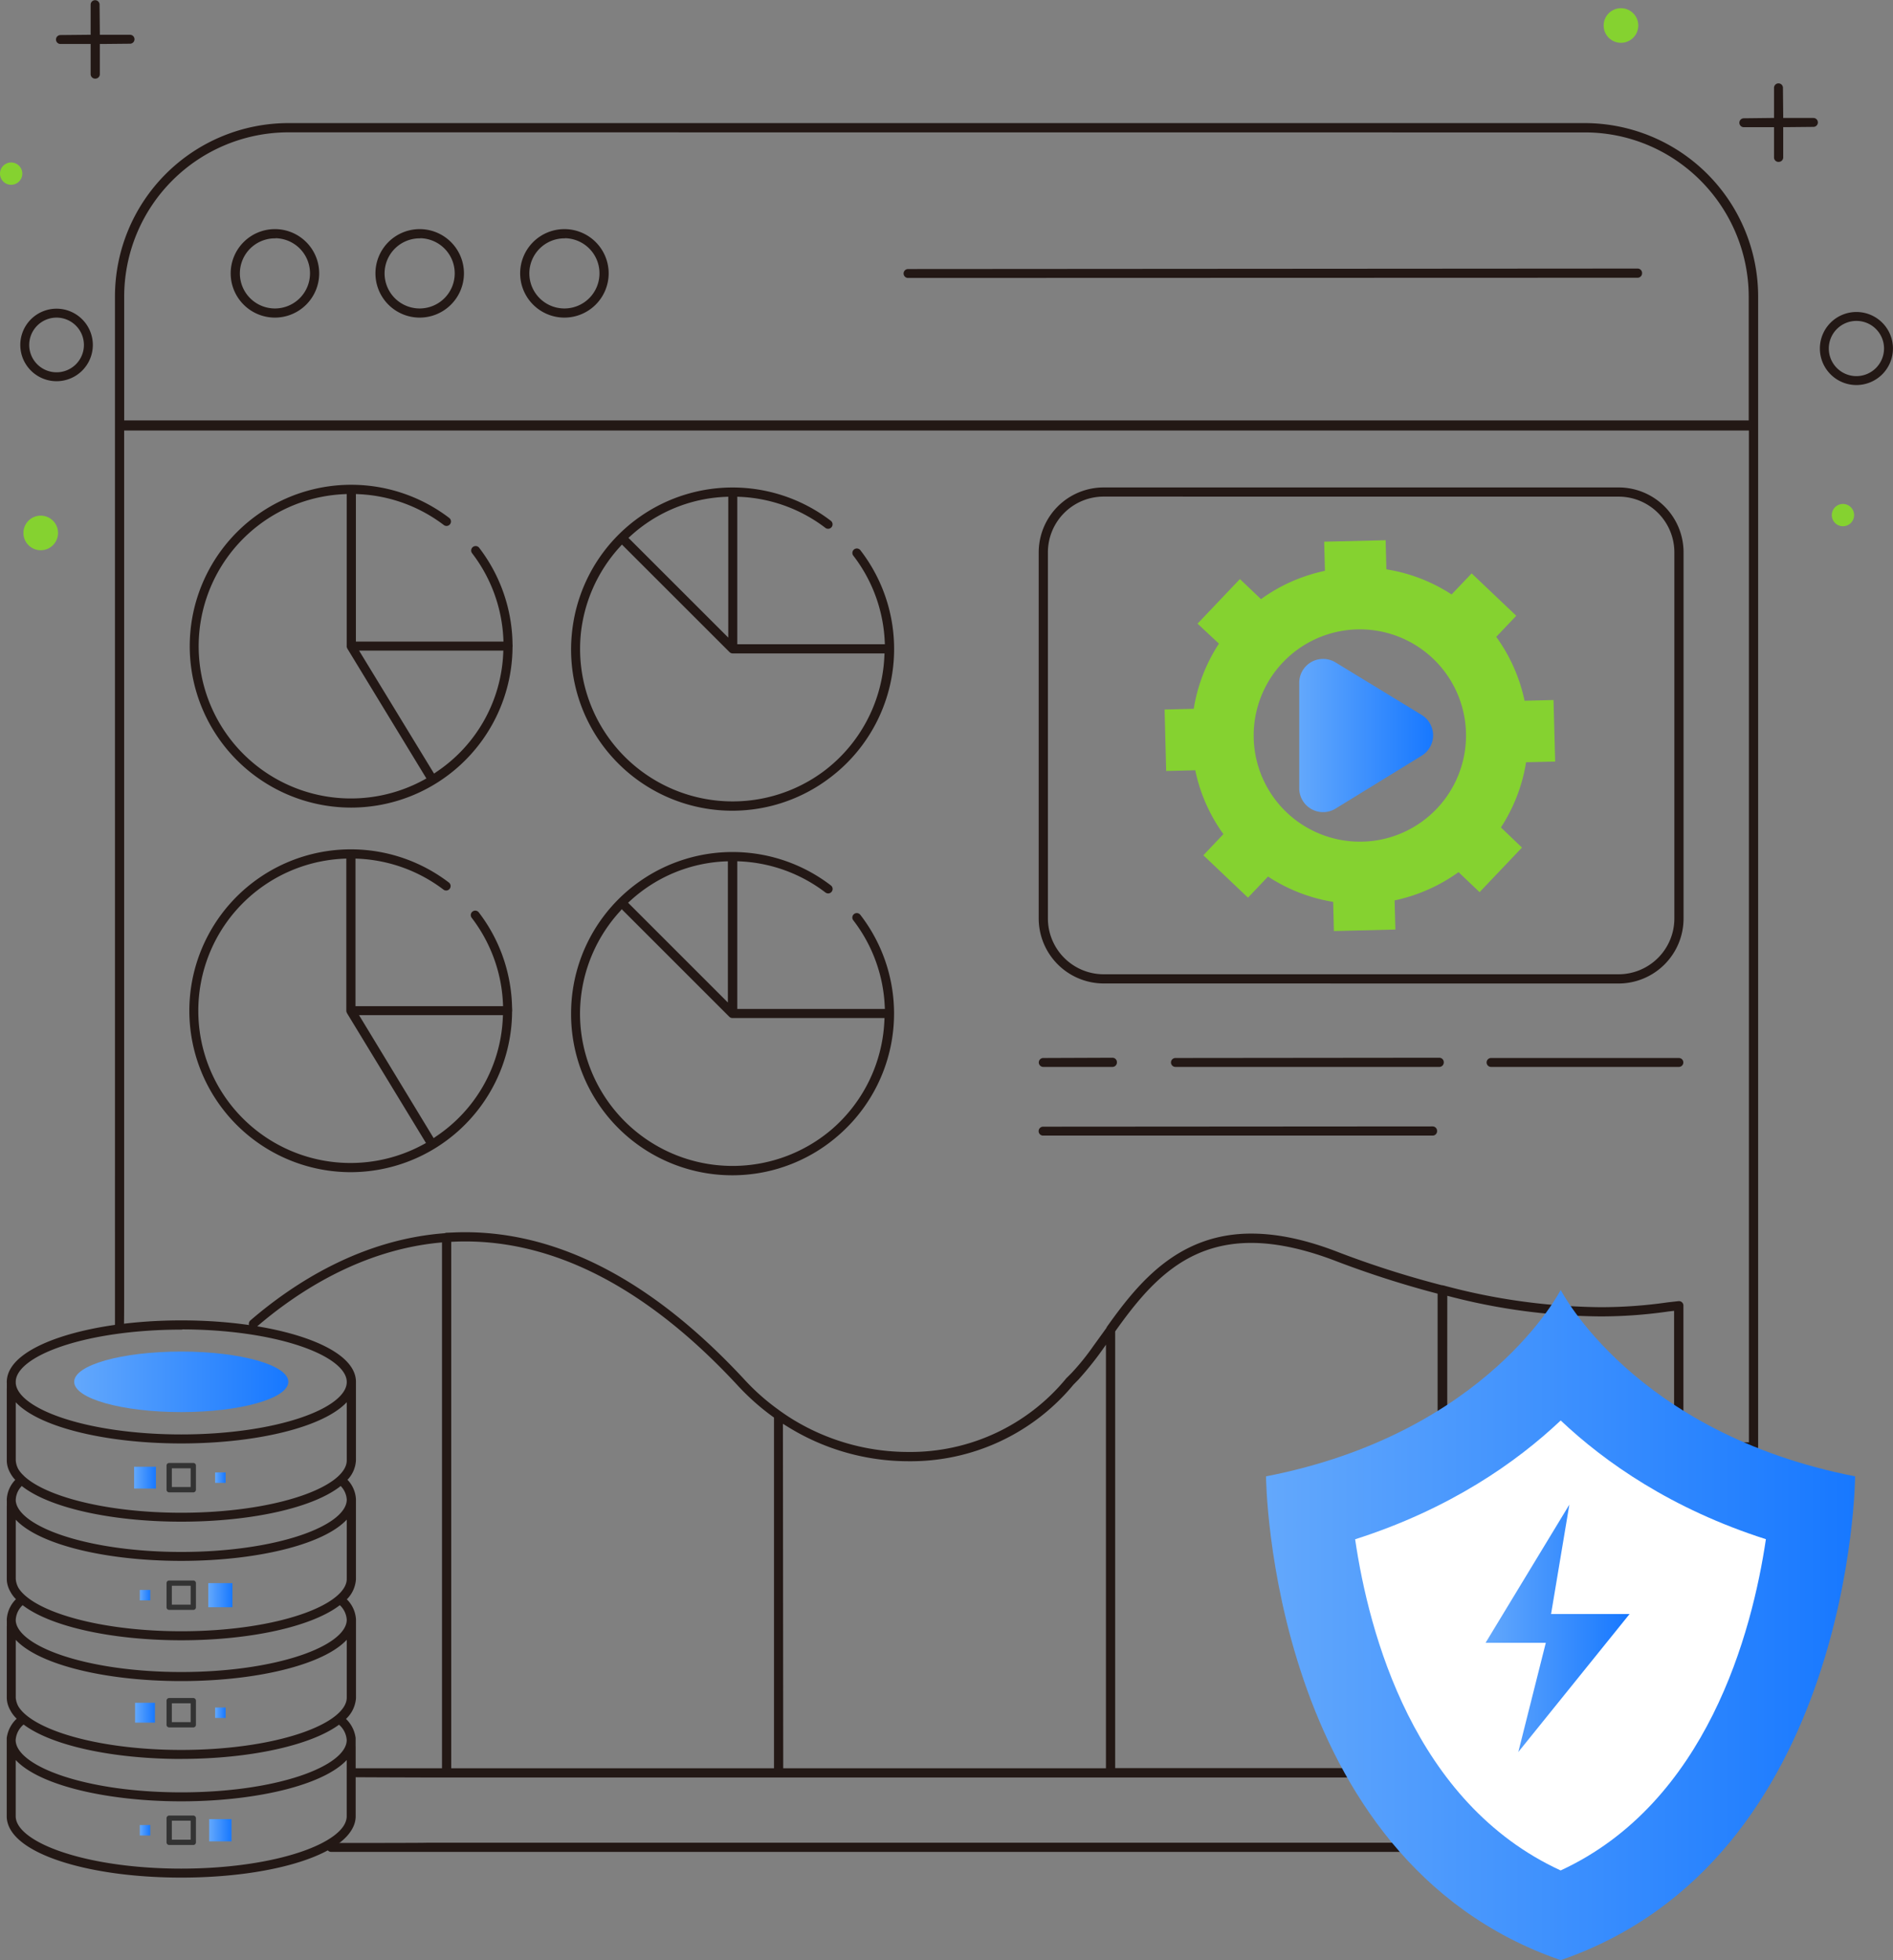 <svg id="图层_1" data-name="图层 1" xmlns="http://www.w3.org/2000/svg" xmlns:xlink="http://www.w3.org/1999/xlink" viewBox="0 0 424.34 439.45"><rect x="0" y="0" width="424.34" height="439.45" fill="#808080" stroke="none"/><defs><style>.cls-1{fill:url(#未命名的渐变_31);}.cls-2{fill:url(#未命名的渐变_31-2);}.cls-3{fill:#333;}.cls-4{fill:url(#未命名的渐变_31-3);}.cls-5{fill:url(#未命名的渐变_31-4);}.cls-6{fill:url(#未命名的渐变_31-5);}.cls-7{fill:url(#未命名的渐变_31-6);}.cls-8{fill:url(#未命名的渐变_31-7);}.cls-9{fill:url(#未命名的渐变_31-8);}.cls-10{fill:url(#未命名的渐变_31-9);}.cls-11{fill:none;stroke:#231815;stroke-linecap:round;stroke-linejoin:round;stroke-width:2px;}.cls-12{fill:#85d230;}.cls-13{fill:url(#未命名的渐变_31-10);}.cls-14{fill:url(#未命名的渐变_31-11);}.cls-15{fill:#fff;}.cls-16{fill:url(#未命名的渐变_31-12);}</style><linearGradient id="未命名的渐变_31" x1="31.34" y1="410.36" x2="33.68" y2="410.36" gradientUnits="userSpaceOnUse"><stop offset="0" stop-color="#63a8fc"/><stop offset="1" stop-color="#1778ff"/></linearGradient><linearGradient id="未命名的渐变_31-2" x1="46.9" y1="410.36" x2="51.89" y2="410.36" xlink:href="#未命名的渐变_31"/><linearGradient id="未命名的渐变_31-3" x1="30.28" y1="384.01" x2="34.74" y2="384.01" xlink:href="#未命名的渐变_31"/><linearGradient id="未命名的渐变_31-4" x1="48.23" y1="384.01" x2="50.57" y2="384.01" xlink:href="#未命名的渐变_31"/><linearGradient id="未命名的渐变_31-5" x1="31.34" y1="357.65" x2="33.68" y2="357.65" xlink:href="#未命名的渐变_31"/><linearGradient id="未命名的渐变_31-6" x1="46.69" y1="357.65" x2="52.1" y2="357.65" xlink:href="#未命名的渐变_31"/><linearGradient id="未命名的渐变_31-7" x1="222.38" y1="460.6" x2="270.39" y2="460.6" xlink:href="#未命名的渐变_31"/><linearGradient id="未命名的渐变_31-8" x1="30.06" y1="331.3" x2="34.95" y2="331.3" xlink:href="#未命名的渐变_31"/><linearGradient id="未命名的渐变_31-9" x1="48.23" y1="331.3" x2="50.57" y2="331.3" xlink:href="#未命名的渐变_31"/><linearGradient id="未命名的渐变_31-10" x1="497" y1="315.7" x2="527.01" y2="315.7" xlink:href="#未命名的渐变_31"/><linearGradient id="未命名的渐变_31-11" x1="489.55" y1="515.11" x2="621.66" y2="515.11" xlink:href="#未命名的渐变_31"/><linearGradient id="未命名的渐变_31-12" x1="333.01" y1="365.08" x2="365.29" y2="365.08" xlink:href="#未命名的渐变_31"/></defs><rect class="cls-1" x="31.34" y="409.19" width="2.34" height="2.34"/><rect class="cls-2" x="46.9" y="407.86" width="4.99" height="4.99"/><path class="cls-3" d="M249.09,564.45h-5.41a.6.6,0,0,1-.59-.6v-5.4a.6.6,0,0,1,.59-.6h5.41a.59.59,0,0,1,.59.6v5.4A.59.59,0,0,1,249.09,564.45Zm-4.81-1.19h4.22V559h-4.22Z" transform="translate(-205.76 -150.79)"/><rect class="cls-4" x="30.28" y="381.78" width="4.45" height="4.45"/><rect class="cls-5" x="48.23" y="382.84" width="2.34" height="2.34"/><path class="cls-3" d="M249.09,538.09h-5.41a.59.59,0,0,1-.59-.59v-5.41a.6.6,0,0,1,.59-.59h5.41a.59.59,0,0,1,.59.59v5.41A.58.58,0,0,1,249.09,538.09Zm-4.81-1.18h4.22v-4.22h-4.22Z" transform="translate(-205.76 -150.79)"/><rect class="cls-6" x="31.34" y="356.48" width="2.34" height="2.34"/><rect class="cls-7" x="46.69" y="354.95" width="5.41" height="5.41"/><path class="cls-3" d="M249.09,511.74h-5.41a.59.59,0,0,1-.59-.59v-5.41a.59.59,0,0,1,.59-.59h5.41a.58.58,0,0,1,.59.59v5.41A.58.58,0,0,1,249.09,511.74Zm-4.81-1.18h4.22v-4.23h-4.22Z" transform="translate(-205.76 -150.79)"/><path class="cls-8" d="M270.39,460.6c0,3.75-10.75,6.79-24,6.79s-24-3-24-6.79,10.75-6.78,24-6.78S270.39,456.85,270.39,460.6Z" transform="translate(-205.76 -150.79)"/><rect class="cls-9" x="30.06" y="328.86" width="4.89" height="4.89"/><rect class="cls-10" x="48.23" y="330.13" width="2.34" height="2.34"/><path class="cls-3" d="M249.09,485.39h-5.41a.6.6,0,0,1-.59-.59v-5.41a.59.59,0,0,1,.59-.59h5.41a.58.58,0,0,1,.59.59v5.41A.59.59,0,0,1,249.09,485.39Zm-4.81-1.19h4.22V480h-4.22Z" transform="translate(-205.76 -150.79)"/><path class="cls-11" d="M246.39,570.76c-21.07,0-37.81-5.53-38.12-12.58V540.61l0-.08v0a6.22,6.22,0,0,1,2.23-3.94l.28-.27-.24.25h0a6,6,0,0,0-2.27,4.34c0,7,17.1,12.75,38.11,12.75s38.1-5.72,38.1-12.75a6,6,0,0,0-2.27-4.35l-.19-.2.24.22a6.26,6.26,0,0,1,2.22,3.93v0l0,.08v17.46a.45.45,0,0,0,0,.08v0C284.19,565.23,267.45,570.76,246.39,570.76ZM208.28,558c0,7,17.1,12.75,38.11,12.75s38.1-5.72,38.1-12.75V542.44l-1.05,1.45c-4.16,5.75-19.4,9.76-37.05,9.76s-32.89-4-37.06-9.76l-1.05-1.45Zm38.11-13.84c-15.26,0-29-3-35-7.72l-.41-.32h0l-.45-.42a6.09,6.09,0,0,1-2.24-4.2V513.91a5.9,5.9,0,0,1,2.07-4.15l.43-.42-.43-.42a5.94,5.94,0,0,1-2.07-4.09v-.08h0V487.32s0-.11,0-.11,0-.14,0-.18V487a5.73,5.73,0,0,1,1.91-4l.4-.41-.4-.41a5.73,5.73,0,0,1-1.91-4V460.6c0-7,17.1-12.77,38.13-12.77s38.13,5.73,38.13,12.77v17.56a5.77,5.77,0,0,1-1.91,4l-.4.41.4.41a5.78,5.78,0,0,1,1.91,4s0,.05,0,.08,0,.18,0,.18v17.61a6,6,0,0,1-2.07,4.11l-.43.41.43.42a5.87,5.87,0,0,1,2.08,4.15v17.5a.13.13,0,0,0,0,.06,6.11,6.11,0,0,1-2.24,4.23l-.45.41h0l-.42.32C275.39,541.12,261.65,544.15,246.39,544.15Zm-38.11-12.77c0,7,17.1,12.75,38.11,12.75s38.1-5.72,38.1-12.75v-15.9l-1.05,1.45c-4.16,5.75-19.4,9.76-37.05,9.76s-32.89-4-37.06-9.76l-1.05-1.45Zm2.14-21.67a5.89,5.89,0,0,0-2.14,4.21c0,7,17.1,12.74,38.11,12.74s38.1-5.71,38.1-12.74a5.92,5.92,0,0,0-2.13-4.21l-.37-.36-.4.32c-5.92,4.78-19.73,7.87-35.2,7.87s-29.29-3.09-35.21-7.87l-.39-.32Zm-2.14-4.94c0,7,17.1,12.75,38.11,12.75s38.1-5.72,38.1-12.75V488.52L283.44,490c-4.16,5.74-19.4,9.75-37.05,9.75s-32.89-4-37.06-9.75l-1.05-1.45ZM210.21,483a5.74,5.74,0,0,0-1.93,4c0,7,17.1,12.75,38.11,12.75s38.1-5.72,38.1-12.75a5.77,5.77,0,0,0-1.92-4l-.38-.38-.41.34c-5.81,4.87-19.71,8-35.39,8s-29.58-3.15-35.4-8l-.41-.34Zm-1.93-4.79c0,7,17.1,12.75,38.11,12.75s38.1-5.72,38.1-12.75v-16l-1.05,1.46c-4.16,5.74-19.4,9.75-37.05,9.75s-32.89-4-37.06-9.75l-1.05-1.46Zm38.11-30.31c-21,0-38.11,5.72-38.11,12.75s17.1,12.75,38.11,12.75,38.1-5.72,38.1-12.75S267.4,447.85,246.39,447.85Z" transform="translate(-205.76 -150.79)"/><path class="cls-12" d="M214.89,274.16a3.88,3.88,0,1,1,3.88-3.88A3.88,3.88,0,0,1,214.89,274.16Z" transform="translate(-205.76 -150.79)"/><path class="cls-12" d="M618.88,268.78a2.5,2.5,0,1,1,2.5-2.5A2.5,2.5,0,0,1,618.88,268.78Z" transform="translate(-205.76 -150.79)"/><path class="cls-11" d="M621.9,236.12a7.19,7.19,0,1,1,7.19-7.19A7.2,7.2,0,0,1,621.9,236.12Z" transform="translate(-205.76 -150.79)"/><path class="cls-11" d="M218.44,221a7.13,7.13,0,1,0,7.13,7.13A7.14,7.14,0,0,0,218.44,221Z" transform="translate(-205.76 -150.79)"/><path class="cls-12" d="M208.26,192.22a2.5,2.5,0,1,1,2.5-2.5A2.5,2.5,0,0,1,208.26,192.22Z" transform="translate(-205.76 -150.79)"/><path class="cls-11" d="M604.43,186.09a0,0,0,0,1,0,0v-7.78h-7.77l6.13-.07h1.64v-7.76l.06,6.12v1.64h7.77l-6.13.06h-1.64v7.78Z" transform="translate(-205.76 -150.79)"/><path class="cls-11" d="M227.08,167.42a0,0,0,0,1,0,0v-7.77h-7.77l6.13-.06h1.64v-7.76l.06,6.13v1.63h7.77l-6.13.06h-1.64v7.77Z" transform="translate(-205.76 -150.79)"/><path class="cls-12" d="M569.12,160.39a3.88,3.88,0,1,1,3.88-3.88A3.88,3.88,0,0,1,569.12,160.39Z" transform="translate(-205.76 -150.79)"/><path class="cls-11" d="M529.1,476.83l0-36.86a140.83,140.83,0,0,0,35.38,4.9,106.06,106.06,0,0,0,15.24-1.09l2.4-.27,0,31.66-46.71,0a12.73,12.73,0,0,0-6.29,1.63h0Zm0-.32,2.16-.71a13,13,0,0,1,4.12-.66h46.65V443.57l-2.37.27a105,105,0,0,1-15.24,1.1,136.9,136.9,0,0,1-33.28-4.41l-2-.51Z" transform="translate(-205.76 -150.79)"/><path class="cls-11" d="M280,565s21.37,0,21.37-.06H522V548.32H302.16s-17.09-.05-17.09-.07h20.77v-120l-1.79.17c-17.83,1.76-32.25,11.2-41.51,19.18l0,0c9.75-8.4,24.76-18.05,43.3-19.34l.22,0,.06,0c1.29-.08,2.61-.13,3.91-.13,21.17,0,42.15,11.17,62.36,33.18a51.94,51.94,0,0,0,8,6.88,50.31,50.31,0,0,0,29,9.22,46.38,46.38,0,0,0,36.25-16.83l1.12-1.14a71.39,71.39,0,0,0,6.76-8.73l1.31-1.85v0c7.34-10.35,15.83-20.4,31.4-20.4,5.82,0,12.44,1.44,19.7,4.27a219,219,0,0,0,23.25,7.38l0,36.61,2.16-.72a13,13,0,0,1,4.12-.69h63.34v-229H232.59V442.35s0,5.71-.06,5.71V217.26a37.91,37.91,0,0,1,37.87-37.87H561a37.91,37.91,0,0,1,37.87,37.87V475.17l-63.4,0a12.73,12.73,0,0,0-6.29,1.63,13.28,13.28,0,0,0-7.06,11.72V565l0,0ZM486.25,428.37c-15.62,0-24.3,10.35-31.2,20l-.31.43v99.41H522v-59.7a13.5,13.5,0,0,1,.12-1.77,2.38,2.38,0,0,1,0-.26l.07-.32a10.21,10.21,0,0,1,.23-1.13,3.4,3.4,0,0,1,.12-.38l.1-.29c.13-.4.23-.69.35-1s.13-.28.2-.42l.12-.24c.15-.32.29-.61.45-.88s.2-.32.3-.48l.11-.16c.18-.27.35-.54.55-.79s.29-.35.44-.53.48-.55.71-.78.38-.36.58-.53.48-.42.74-.62l.66-.47c.09,0,.35-.26.4-.29l.77-.48V440l-1.21-.32a216.58,216.58,0,0,1-22-7.05C498.53,429.76,492.12,428.37,486.25,428.37ZM380.33,548.25h74.34V449l-3,4.15a54.89,54.89,0,0,1-5,6.19l-1.07,1.07-.07.06-.06.08a46.2,46.2,0,0,1-36.18,16.78,50.53,50.53,0,0,1-26.54-7.57l-2.49-1.54ZM310,428.06q-1.26,0-2.52.06l-1.57.06V548.25h74.35V468.11l-.67-.5a50.39,50.39,0,0,1-7.27-6.38l-.09-.08C352,439.16,331.09,428.06,310,428.06Zm-39.6-248.6a37.85,37.85,0,0,0-37.8,37.8v28.79H598.76V217.26A38,38,0,0,0,583.56,187a37.46,37.46,0,0,0-22.6-7.52ZM370,413.2a35.19,35.19,0,1,1,21.4-63.1,35.06,35.06,0,0,0-19.65-7.18l-1.72-.08V378h35.14l-.09-1.72a35,35,0,0,0-7.26-19.77A35.17,35.17,0,0,1,370,413.2Zm-26-58.76A35.13,35.13,0,1,0,405,379.76l.09-1.72H369.94l-24.88-24.88Zm24.29-11.52A34.63,34.63,0,0,0,346.38,352l-1.28,1.15,24.82,24.82v-35.1ZM284.42,412.6a35.19,35.19,0,1,1,21.35-63.15,35.14,35.14,0,0,0-19.61-7.13l-1.71-.08v35.14h35.13l-.08-1.72a35,35,0,0,0-7.21-19.7,35.22,35.22,0,0,1-27.87,56.64Zm-1.75-70.28a35.13,35.13,0,1,0,18.47,65.94l1.51-.82L284.44,377.5l-.05-.11V342.24Zm20,65.08,1.42-1a34.72,34.72,0,0,0,15.38-27.29l.08-1.71H284.47Zm136.91-3,87.32-.06v.06ZM540,389,582.1,389V389Zm-70.75,0,59.15-.06V389Zm-29.63,0,15.51-.06V389Zm13.55-18.71a13.59,13.59,0,0,1-13.57-13.57V274.59a13.56,13.56,0,0,1,13.57-13.51H568.59a13.55,13.55,0,0,1,13.56,13.51v82.14a13.58,13.58,0,0,1-13.56,13.57Zm0-109.16a13.5,13.5,0,0,0-13.51,13.45v82.14a13.52,13.52,0,0,0,13.51,13.51H568.59a13.52,13.52,0,0,0,13.5-13.51V274.59a13.5,13.5,0,0,0-13.5-13.45Zm54.31,86.58a32,32,0,1,1,32-32A32.05,32.05,0,0,1,507.47,347.72Zm0-64a32,32,0,1,0,32,32A32,32,0,0,0,507.47,283.74ZM370,331.47a35.19,35.19,0,1,1,21.39-63.12,35,35,0,0,0-19.64-7.16l-1.72-.08v35.13h35.14l-.09-1.71a35,35,0,0,0-7.25-19.77A35.18,35.18,0,0,1,370,331.47Zm-26-58.77A35.13,35.13,0,1,0,405,298l.09-1.71H370l0,0-24.86-24.85Zm24.29-11.51a34.67,34.67,0,0,0-21.82,9l-1.28,1.16,24.82,24.81V261.11Zm-83.78,69.67a35.19,35.19,0,1,1,21.34-63.15,35,35,0,0,0-19.6-7.12l-1.71-.09v35.14h35.13l-.08-1.72a35.08,35.08,0,0,0-7.21-19.7,35.21,35.21,0,0,1-27.87,56.64Zm-1.75-70.27a35.13,35.13,0,1,0,18.47,65.94l1.51-.83-18.21-29.92-.05-.12V260.5Zm20,65.08,1.42-1a34.74,34.74,0,0,0,15.38-27.29l.08-1.72H284.47ZM332.28,221a8.92,8.92,0,1,1,8.92-8.92A8.93,8.93,0,0,1,332.28,221Zm0-17.77a8.86,8.86,0,1,0,8.86,8.85A8.86,8.86,0,0,0,332.28,203.2ZM299.84,221a8.92,8.92,0,1,1,8.92-8.92A8.93,8.93,0,0,1,299.84,221Zm0-17.77a8.86,8.86,0,1,0,8.85,8.85A8.87,8.87,0,0,0,299.84,203.2ZM267.4,221a8.92,8.92,0,1,1,8.91-8.92A8.93,8.93,0,0,1,267.4,221Zm0-17.77a8.86,8.86,0,1,0,8.85,8.85A8.86,8.86,0,0,0,267.4,203.2Zm141.91,8.88L572.85,212v.06Z" transform="translate(-205.76 -150.79)"/><path class="cls-13" d="M524.44,320.23l-19.28,11.85a5.35,5.35,0,0,1-8.16-4.56V303.87a5.35,5.35,0,0,1,8.16-4.55l19.28,11.76A5.36,5.36,0,0,1,524.44,320.23Z" transform="translate(-205.76 -150.79)"/><path class="cls-14" d="M555.61,440s-16.33,32.12-66.06,41.8c0,0,.61,85.92,66.06,108.47,65.45-22.55,66-108.47,66-108.47C571.93,472.09,555.61,440,555.61,440Z" transform="translate(-205.76 -150.79)"/><path class="cls-15" d="M555.6,570.16c-33-15.19-43-53.33-46.07-74.25,21.22-6.78,36.14-17.25,46.08-26.64,9.93,9.38,24.82,19.84,46,26.62C598.51,516.82,588.39,555,555.6,570.16Z" transform="translate(-205.76 -150.79)"/><polygon class="cls-16" points="351.79 337.35 333.01 368.33 346.51 368.33 340.35 392.81 365.29 361.88 347.69 361.88 351.79 337.35"/><path class="cls-12" d="M547.51,307.9a37.55,37.55,0,0,0-6.35-14.32l4.49-4.73-10-9.5-4.5,4.72a37.35,37.35,0,0,0-14.62-5.63l-.16-6.53-13.78.33.17,6.53a36.19,36.19,0,0,0-4.06,1.1,37.33,37.33,0,0,0-10.27,5.25l-4.73-4.5-9.5,10L479,295.1a37.55,37.55,0,0,0-5.65,14.61l-6.53.16.35,13.78,6.52-.16A37.54,37.54,0,0,0,480,337.81l-4.49,4.74,10,9.5,4.5-4.73A37.6,37.6,0,0,0,504.61,353l.16,6.54,13.78-.34-.17-6.53a41,41,0,0,0,4.06-1.1,38.15,38.15,0,0,0,10.27-5.24l4.72,4.49,9.5-10-4.72-4.51a37.61,37.61,0,0,0,5.64-14.62l6.52-.15L554,307.74Zm-13.13,7.21a23.82,23.82,0,0,1-16.31,23.19,23.5,23.5,0,0,1-6.9,1.19,23.8,23.8,0,1,1,23.21-24.38Z" transform="translate(-205.76 -150.79)"/></svg>